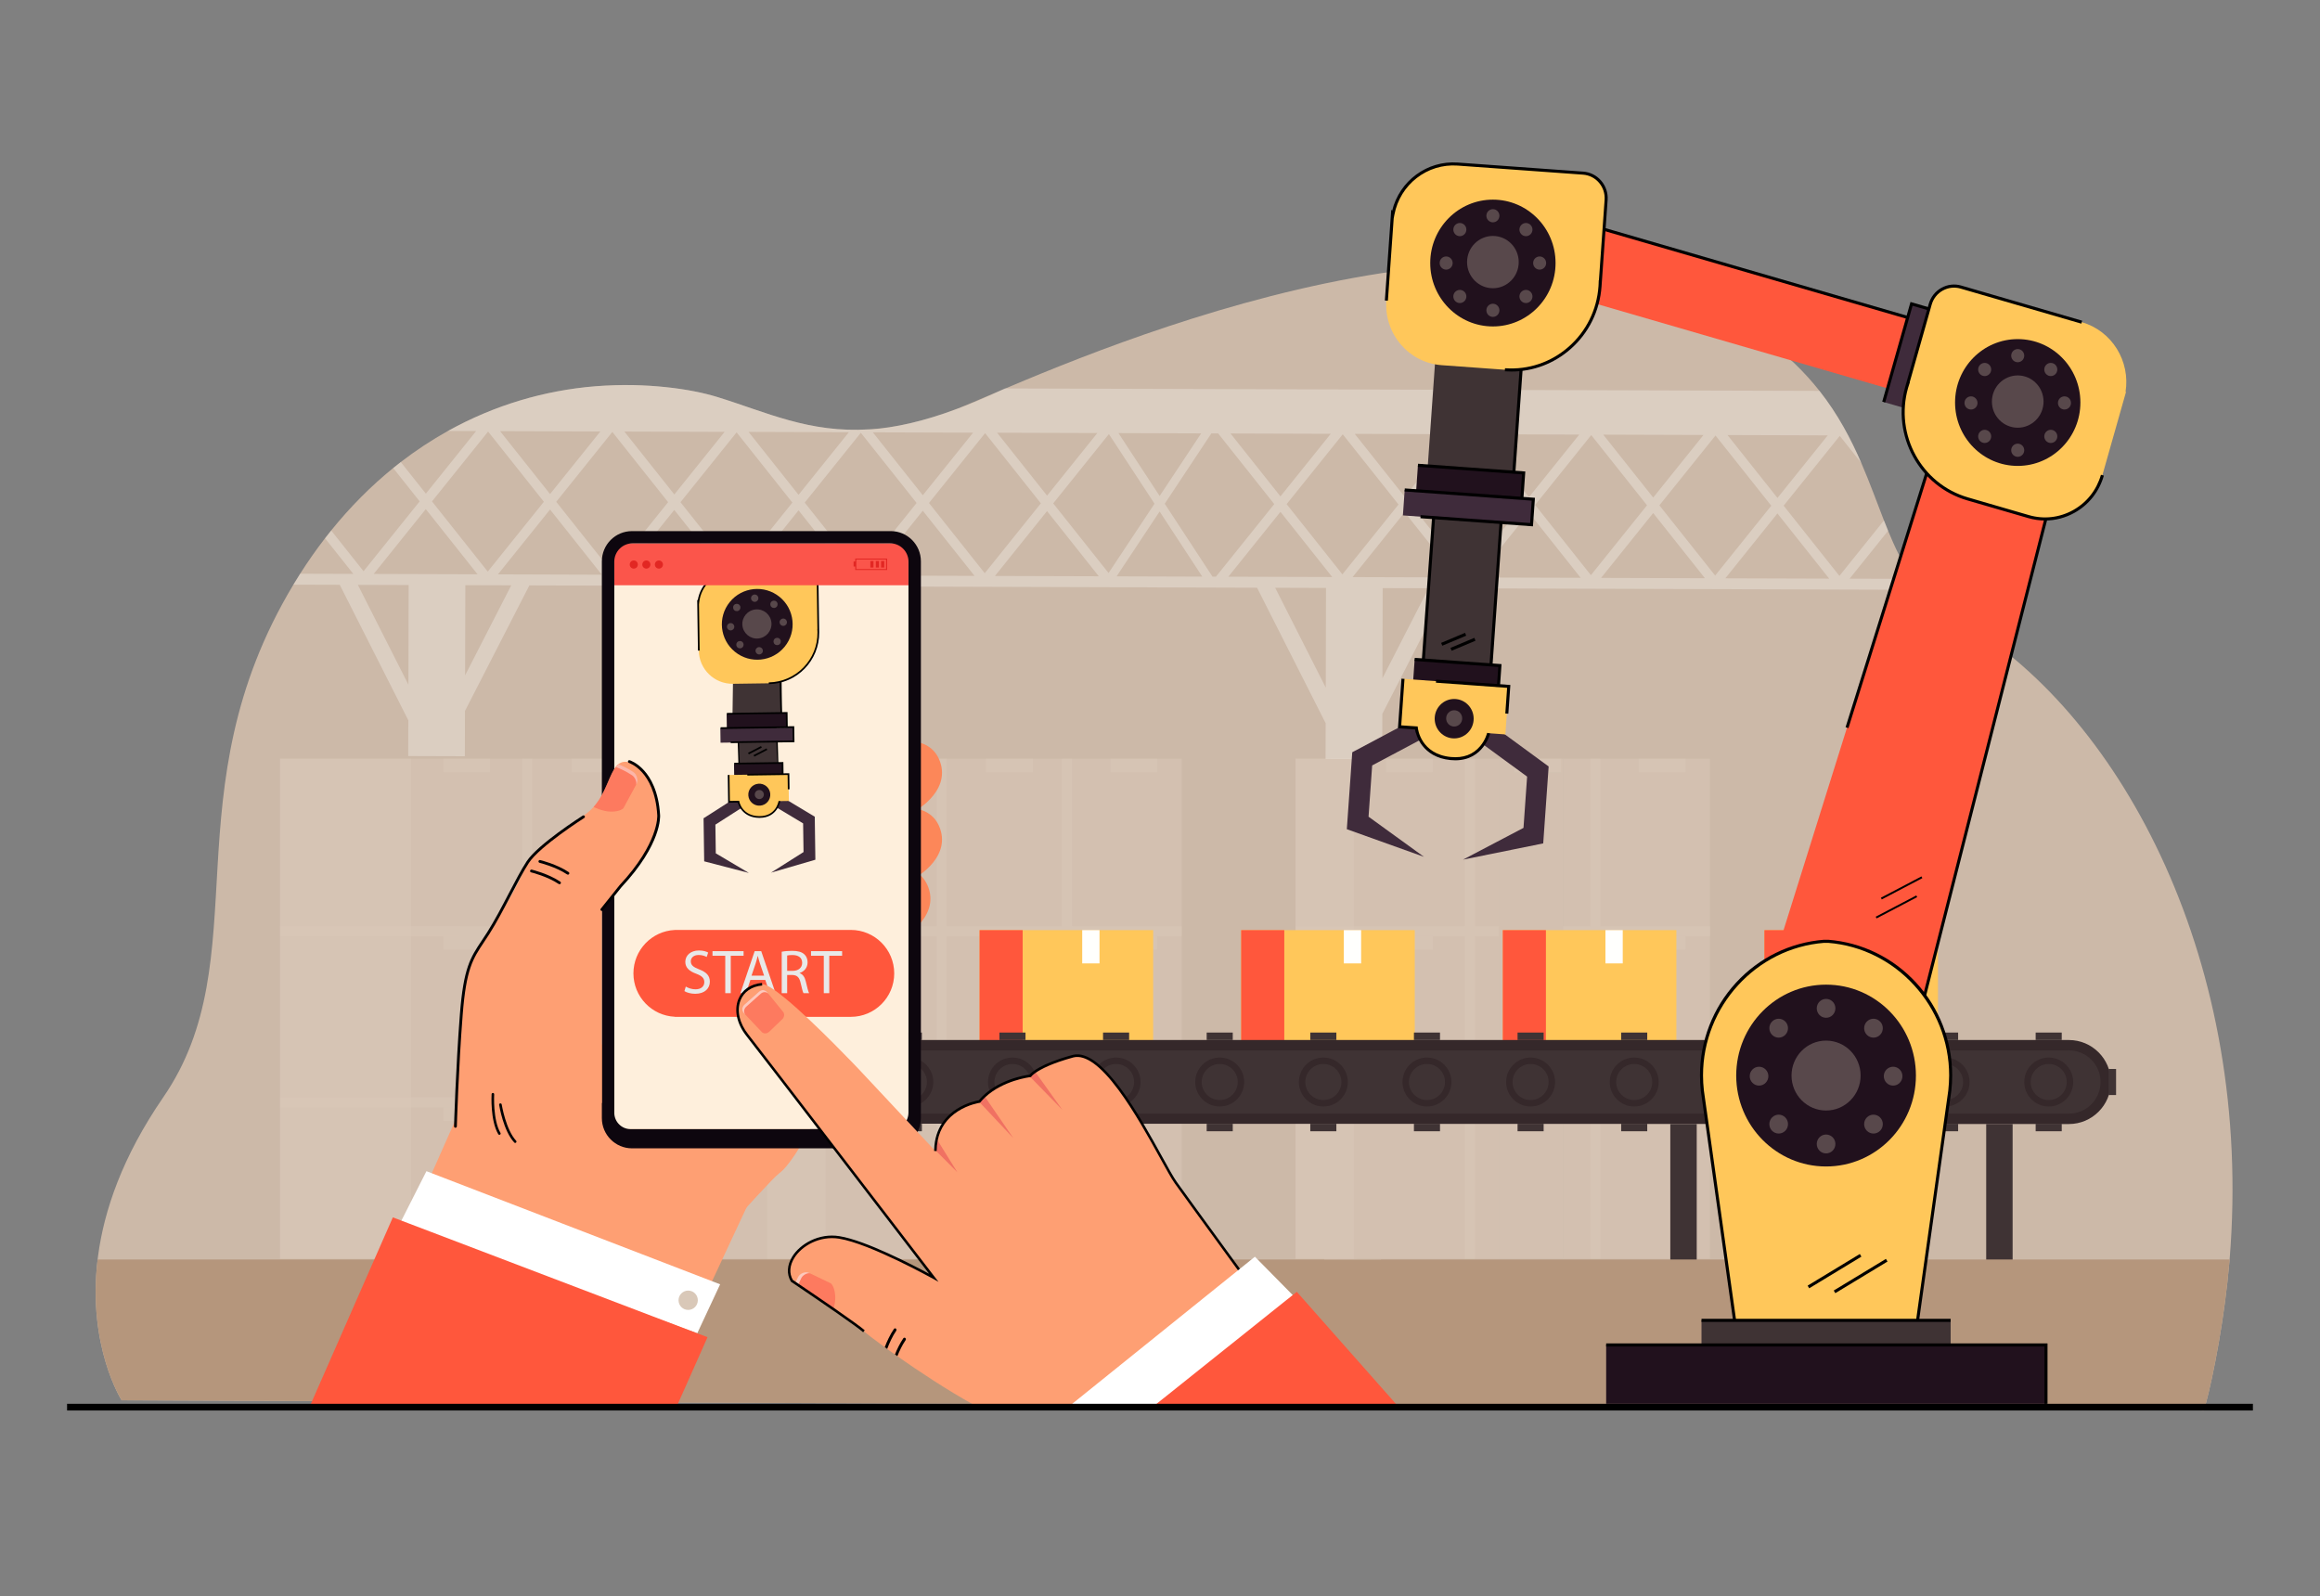 <?xml version="1.0" encoding="utf-8"?>
<!-- Generator: Adobe Illustrator 25.2.0, SVG Export Plug-In . SVG Version: 6.00 Build 0)  -->
<svg version="1.1" id="Layer_1" xmlns="http://www.w3.org/2000/svg" xmlns:xlink="http://www.w3.org/1999/xlink" x="0px" y="0px"
	 viewBox="0 0 1000 688" style="enable-background:new 0 0 1000 688;" xml:space="preserve">
<rect x="0" y="0" width="1000" height="688" fill="#808080" stroke="none"/>
<style type="text/css">
	.st0{fill:#CCB9A8;}
	.st1{opacity:0.5;}
	.st2{fill:#D9C8B8;}
	.st3{fill:#EFEFB4;}
	.st4{opacity:0.3;}
	.st5{fill:#FFFFFD;}
	.st6{fill:#FFC75A;}
	.st7{fill:#FF573C;}
	.st8{fill:#3F3334;}
	.st9{fill:#35282A;}
	.st10{fill:#B5967C;}
	.st11{fill:#FE9F73;}
	.st12{fill:#3F9896;}
	.st13{fill:#FC8759;}
	.st14{fill:#FEEFDC;}
	.st15{fill:#3F2B3B;}
	.st16{fill:#21111D;}
	.st17{fill:#E8E8E8;}
	.st18{fill:#FB554B;}
	.st19{fill:#0D060E;}
	.st20{fill:#E22723;}
	.st21{fill:#010103;}
	.st22{fill:#FCB6A9;}
	.st23{fill:#F07162;}
	.st24{fill:#FDC9BC;}
	.st25{fill:#FFFFFF;}
</style>
<g>
	<g>
		<g>
			<g>
				<g>
					<path class="st0" d="M961.04,542.94c-0.04,0.46-0.08,0.93-0.12,1.4c-1.94,22.55-6.55,47.68-10.47,62.07
						c-0.15,0.55-0.3,1.09-0.44,1.61c-253.35-1.74,175.89,0-451.29-2.57c-0.46,0-0.91,0-1.37,0c-80.61-0.33-178.61-0.73-297.66-1.22
						c-8.04-0.03-16.18-0.06-24.41-0.1c-38.76-0.16-79.67-0.33-122.86-0.5c0,0-14.83-23.23-10.35-60.68
						c0.06-0.53,0.13-1.05,0.2-1.59c2.59-19.44,10.4-42.61,28.06-68.28c41.32-60.03,2.5-131.81,56.13-221.05c0,0,0,0,0-0.01
						c0.96-1.59,1.93-3.16,2.91-4.7c3.42-5.37,6.99-10.46,10.71-15.27c0.88-1.13,1.76-2.25,2.65-3.36
						c8.29-10.26,17.25-19.23,26.73-26.92c1.08-0.88,2.17-1.73,3.26-2.58c6.56-5.05,13.36-9.52,20.34-13.41
						c20.02-11.14,41.6-17.49,63.58-19.28c0.05,0,0.1,0,0.15-0.01c5.31-0.43,10.64-0.59,15.97-0.49h0.04
						c4.82,0.09,9.65,0.39,14.47,0.91c8.94,0.94,16.42,2.54,21.84,4.21c21.2,6.51,39.59,15.65,65.67,13.96
						c11.04-0.71,23.45-3.37,38.05-8.98c26.91-10.32,198.79-94.12,310.75-49.87c29.82,11.64,48.24,26.49,60.68,42.27
						c8.02,10.18,13.55,20.75,18.03,31.09c3.69,8.52,6.68,16.88,9.76,24.76c0.59,1.5,1.18,2.98,1.78,4.44
						c2.88,7.01,5.98,13.56,9.9,19.38c0.31,0.47,0.62,0.92,0.94,1.37c1.21,1.74,2.42,3.3,3.65,4.72
						c5.46,6.37,11.16,10.04,18.65,14.53C914.78,309.53,971.51,415.48,961.04,542.94z"/>
				</g>
			</g>
		</g>
	</g>
	<g>
		<g class="st1">
			<rect x="330.71" y="327.07" class="st2" width="73.63" height="215.56"/>
		</g>
		<g class="st1">
			<rect x="404.34" y="327.07" class="st2" width="105" height="215.56"/>
		</g>
		<g class="st1">
			<path class="st2" d="M509.34,403.57v-4.29h-47.3v-72.21h-4.29v72.21h-49.73v-72.21h-4.29v72.21h-73.02v4.29h73.02v69.53h-73.02
				v4.29h73.02v65.24h4.29v-65.24h49.73v65.24h4.29v-65.24h47.3v-4.29h-47.3v-69.53H509.34z M457.75,473.1h-49.73v-69.53h49.73
				V473.1z"/>
		</g>
		<g class="st1">
			<rect x="330.71" y="327.07" class="st2" width="25.11" height="215.56"/>
		</g>
		<g class="st1">
			<rect x="369.71" y="327.07" class="st2" width="20.14" height="5.83"/>
		</g>
		<g class="st1">
			<rect x="425" y="327.07" class="st2" width="20.14" height="5.83"/>
		</g>
		<g class="st1">
			<rect x="478.62" y="327.07" class="st2" width="20.14" height="5.83"/>
		</g>
		<g class="st1">
			<rect x="369.71" y="403.57" class="st2" width="20.14" height="5.83"/>
		</g>
		<g class="st1">
			<rect x="425" y="403.57" class="st2" width="20.14" height="5.83"/>
		</g>
		<g class="st1">
			<rect x="478.62" y="403.57" class="st2" width="20.14" height="5.83"/>
		</g>
		<g class="st1">
			<rect x="369.71" y="477.39" class="st2" width="20.14" height="5.83"/>
		</g>
		<g class="st1">
			<rect x="425" y="477.39" class="st2" width="20.14" height="5.83"/>
		</g>
		<g>
			<rect x="478.62" y="477.39" class="st3" width="20.14" height="5.83"/>
		</g>
	</g>
	<g>
		<g class="st1">
			<rect x="558.43" y="327.07" class="st2" width="73.63" height="215.56"/>
		</g>
		<g class="st1">
			<rect x="632.06" y="327.07" class="st2" width="14" height="215.56"/>
		</g>
		<g class="st1">
			<rect x="652.72" y="327.07" class="st2" width="20.14" height="5.83"/>
		</g>
		<g class="st1">
			<rect x="673.72" y="327.07" class="st2" width="63.33" height="215.56"/>
		</g>
		<g class="st1">
			<polygon class="st2" points="689.76,327.07 685.47,327.07 685.47,399.28 673.72,399.28 673.72,403.57 685.47,403.57 
				685.47,473.1 673.72,473.1 673.72,477.39 685.47,477.39 685.47,542.62 689.76,542.62 689.76,477.39 737.06,477.39 737.06,473.1 
				689.76,473.1 689.76,403.57 737.06,403.57 737.06,399.28 689.76,399.28 			"/>
			<polygon class="st2" points="635.74,327.07 631.45,327.07 631.45,399.28 558.43,399.28 558.43,403.57 631.45,403.57 
				631.45,473.1 558.43,473.1 558.43,477.39 631.45,477.39 631.45,542.62 635.74,542.62 635.74,477.39 646.06,477.39 646.06,473.1 
				635.74,473.1 635.74,403.57 646.06,403.57 646.06,399.28 635.74,399.28 			"/>
		</g>
		<g class="st1">
			<rect x="558.43" y="327.07" class="st2" width="25.11" height="215.56"/>
		</g>
		<g class="st1">
			<rect x="597.43" y="327.07" class="st2" width="20.14" height="5.83"/>
		</g>
		<g class="st1">
			<rect x="652.72" y="327.07" class="st2" width="20.14" height="5.83"/>
		</g>
		<g class="st1">
			<rect x="706.34" y="327.07" class="st2" width="20.14" height="5.83"/>
		</g>
		<g class="st1">
			<rect x="597.43" y="403.57" class="st2" width="20.14" height="5.83"/>
		</g>
		<g class="st1">
			<rect x="706.34" y="403.57" class="st2" width="20.14" height="5.83"/>
		</g>
		<g class="st1">
			<rect x="597.43" y="477.39" class="st2" width="20.14" height="5.83"/>
		</g>
		<g>
			<rect x="706.34" y="477.39" class="st3" width="20.14" height="5.83"/>
		</g>
	</g>
	<g>
		<g class="st1">
			<rect x="120.72" y="327.07" class="st2" width="77.33" height="215.56"/>
		</g>
		<g class="st1">
			<rect x="299.35" y="327.07" class="st2" width="31.37" height="215.56"/>
		</g>
		<g class="st1">
			<rect x="225.72" y="327.07" class="st2" width="73.63" height="215.56"/>
		</g>
		<g class="st1">
			<path class="st2" d="M283.41,327.07h-4.29v72.21h-49.73v-72.21h-4.29v72.21H120.72v4.29H225.1v69.53H120.72v4.29H225.1v65.24
				h4.29v-65.24h49.73v65.24h4.29v-65.24h47.3v-4.29h-47.3v-69.53h47.3v-4.29h-47.3V327.07z M279.12,473.1h-49.73v-69.53h49.73
				V473.1z"/>
		</g>
		<g class="st1">
			<rect x="120.72" y="327.07" class="st2" width="56.48" height="215.56"/>
		</g>
		<g class="st1">
			<rect x="191.08" y="327.07" class="st2" width="20.14" height="5.83"/>
		</g>
		<g class="st1">
			<rect x="246.37" y="327.07" class="st2" width="20.14" height="5.83"/>
		</g>
		<g class="st1">
			<rect x="299.99" y="327.07" class="st2" width="20.14" height="5.83"/>
		</g>
		<g class="st1">
			<rect x="191.08" y="403.57" class="st2" width="20.14" height="5.83"/>
		</g>
		<g class="st1">
			<rect x="246.37" y="403.57" class="st2" width="20.14" height="5.83"/>
		</g>
		<g class="st1">
			<rect x="299.99" y="403.57" class="st2" width="20.14" height="5.83"/>
		</g>
		<g class="st1">
			<rect x="191.08" y="477.39" class="st2" width="20.14" height="5.83"/>
		</g>
		<g class="st1">
			<rect x="246.37" y="477.39" class="st2" width="20.14" height="5.83"/>
		</g>
		<g>
			<rect x="299.99" y="477.39" class="st3" width="20.14" height="5.83"/>
		</g>
	</g>
	<g class="st4">
		<g>
			<path class="st5" d="M175.43,541.48l0,1.46l-0.15,61.18v0.02l24.41,0.1v-0.01l0.15-61.29l0-1.39L175.43,541.48z M824.68,249.54
				l-27.44-0.09l16.6-20.66c-0.6-1.46-1.19-2.94-1.78-4.44l-19.21,23.91l-24.04-30.27L793,187.89l9.3,11.7
				c-4.49-10.34-10.01-20.91-18.03-31.09l-351.16-1.05c-31.78,15.65-55.18,17.82-58.31,17.63c-26.08,1.69-44.47-7.44-65.67-13.96
				c-5.42-1.67-12.89-3.27-21.84-4.21c-4.82-0.52-9.65-0.82-14.47-0.91h-0.04c-5.16-0.04-10.5,0.11-15.97,0.49
				c-0.05,0-0.1,0-0.15,0.01c-21.98,1.79-43.56,8.15-63.58,19.28l12.15,0.04l-21.67,26.98l-10.81-13.61
				c-1.09,0.84-2.18,1.7-3.26,2.58l11.4,14.36l-24.19,30.11l-13.94-17.55c-0.89,1.11-1.78,2.22-2.65,3.36l12.19,15.35l-22.91-0.07
				c-0.98,1.54-1.95,3.11-2.91,4.7c0,0,0,0,0,0.01l19.97,0.06L176,310.5l-0.04,15.42l24.41,0.08l0.05-19.53l27.76-54.12l313.66,1
				l29.57,58.41l-0.04,15.42c0.05,0,24.02,0.08,24.41,0.08l0.05-19.53l27.76-54.12l204.73,0.65
				C827.1,252.84,825.89,251.28,824.68,249.54z M787.82,187.68l-21.67,26.98l-21.54-27.12L787.82,187.68z M734.27,187.51
				l-21.68,26.98l-21.54-27.12L734.27,187.51z M680.71,187.34l-21.67,26.98l-21.54-27.12L680.71,187.34z M627.16,187.17
				l-21.68,26.98l-21.54-27.12L627.16,187.17z M573.6,187l-21.68,26.98l-21.54-27.12L573.6,187z M517.75,186.82l-17.9,26.99
				l-17.76-27.11L517.75,186.82z M472.99,186.68l-21.67,26.98l-21.54-27.12L472.99,186.68z M419.44,186.51l-21.68,26.98
				l-21.54-27.12L419.44,186.51z M365.88,186.33l-21.68,26.98l-21.54-27.12L365.88,186.33z M312.33,186.17l-21.67,26.98
				l-21.54-27.12L312.33,186.17z M258.77,186l-21.68,26.98l-21.54-27.12L258.77,186z M210.39,186.03l24.04,30.27l-24.19,30.11
				l-24.04-30.27L210.39,186.03z M176.04,295.16l-21.79-43.04l21.9,0.07L176.04,295.16z M161.07,247.42l22.46-27.95l22.31,28.09
				L161.07,247.42z M200.47,291.13l0.1-38.87l19.8,0.06L200.47,291.13z M214.63,247.59l22.46-27.95l22.31,28.1L214.63,247.59z
				 M239.75,216.32l24.19-30.12l24.04,30.27l-24.19,30.12L239.75,216.32z M268.18,247.77l22.46-27.96l22.31,28.1L268.18,247.77z
				 M293.31,216.49l24.19-30.11l24.04,30.27l-24.19,30.11L293.31,216.49z M321.74,247.94l22.46-27.95l22.31,28.09L321.74,247.94z
				 M346.86,216.66l24.19-30.11l24.04,30.27l-24.19,30.11L346.86,216.66z M375.3,248.11l22.45-27.95l22.32,28.09L375.3,248.11z
				 M400.42,216.83l24.19-30.12l24.04,30.27l-24.19,30.12L400.42,216.83z M428.85,248.28l22.46-27.96l22.31,28.1L428.85,248.28z
				 M453.97,217l24-29.88l19.67,30.01l-19.81,29.89L453.97,217z M481.29,248.45l18.54-27.96l18.4,28.08L481.29,248.45z
				 M522.63,248.58l-20.59-31.43l20.1-30.32l2.92,0.01l24.19,30.46l-25.13,31.28L522.63,248.58z M571.45,296.42l-21.8-43.04
				l21.9,0.07L571.45,296.42z M529.46,248.6l22.46-27.96l22.31,28.1L529.46,248.6z M554.58,217.32l24.19-30.11l24.04,30.27
				l-24.19,30.11L554.58,217.32z M595.88,292.39l0.1-38.87l19.8,0.06L595.88,292.39z M583.01,248.77l22.45-27.95l22.32,28.09
				L583.01,248.77z M608.14,217.49l24.19-30.11l24.04,30.27l-24.19,30.11L608.14,217.49z M636.57,248.94l22.45-27.95l22.31,28.09
				L636.57,248.94z M661.69,217.67l24.19-30.12l24.04,30.27l-24.19,30.12L661.69,217.67z M690.12,249.12l22.46-27.96l22.31,28.1
				L690.12,249.12z M715.25,217.84l24.19-30.11l24.04,30.27l-24.19,30.11L715.25,217.84z M743.68,249.29l22.45-27.96l22.32,28.1
				L743.68,249.29z M570.84,542.74v0.2l-0.16,62.62v0.16l24.41,0.09v-0.21l0.16-62.66v-0.12L570.84,542.74z"/>
		</g>
	</g>
	<g class="st1">
		<polygon class="st2" points="672.85,332.9 652.72,332.9 652.72,327.07 646.06,327.07 646.06,542.62 673.72,542.62 673.72,327.07 
			672.85,327.07 		"/>
	</g>
	<g class="st1">
		<rect x="198.05" y="327.07" class="st2" width="27.66" height="215.56"/>
	</g>
	<g>
		<g>
			<rect x="760.51" y="400.96" class="st6" width="74.83" height="48.79"/>
		</g>
		<g>
			<rect x="760.51" y="400.96" class="st7" width="18.59" height="48.79"/>
		</g>
		<g>
			<rect x="804.76" y="400.96" class="st5" width="7.46" height="14.34"/>
		</g>
	</g>
	<g>
		<g>
			<rect x="647.75" y="400.96" class="st6" width="74.83" height="48.79"/>
		</g>
		<g>
			<rect x="647.75" y="400.96" class="st7" width="18.59" height="48.79"/>
		</g>
		<g>
			<g>
				<rect x="692" y="400.96" class="st5" width="7.46" height="14.34"/>
			</g>
		</g>
	</g>
	<g>
		<g>
			<rect x="534.98" y="400.96" class="st6" width="74.83" height="48.79"/>
		</g>
		<g>
			<rect x="534.98" y="400.96" class="st7" width="18.59" height="48.79"/>
		</g>
		<g>
			<rect x="579.24" y="400.96" class="st5" width="7.46" height="14.34"/>
		</g>
	</g>
	<g>
		<g>
			<rect x="422.22" y="400.96" class="st6" width="74.83" height="48.79"/>
		</g>
		<g>
			<rect x="422.22" y="400.96" class="st7" width="18.59" height="48.79"/>
		</g>
		<g>
			<rect x="466.47" y="400.96" class="st5" width="7.46" height="14.34"/>
		</g>
	</g>
	<g>
		<g>
			<rect x="353.71" y="400.96" class="st5" width="7.46" height="14.34"/>
		</g>
	</g>
	<g>
		<g>
			<path class="st8" d="M891.76,450.56H293.44v0.01c-8.64,0.15-15.6,7.19-15.6,15.87c0,8.68,6.96,15.72,15.6,15.87v0.01h598.33
				c8.77,0,15.88-7.11,15.88-15.88C907.64,457.67,900.53,450.56,891.76,450.56z"/>
		</g>
		<g>
			<path class="st9" d="M302.41,455.88c-5.83,0-10.55,4.73-10.55,10.55s4.73,10.55,10.55,10.55c5.83,0,10.55-4.73,10.55-10.55
				S308.24,455.88,302.41,455.88z M302.41,474.2c-4.29,0-7.77-3.48-7.77-7.77c0-4.29,3.48-7.77,7.77-7.77
				c4.29,0,7.77,3.48,7.77,7.77C310.18,470.73,306.7,474.2,302.41,474.2z"/>
		</g>
		<g>
			<path class="st9" d="M347.08,455.88c-5.83,0-10.55,4.73-10.55,10.55s4.73,10.55,10.55,10.55c5.83,0,10.55-4.73,10.55-10.55
				S352.91,455.88,347.08,455.88z M347.08,474.2c-4.29,0-7.77-3.48-7.77-7.77c0-4.29,3.48-7.77,7.77-7.77
				c4.29,0,7.77,3.48,7.77,7.77C354.84,470.73,351.37,474.2,347.08,474.2z"/>
		</g>
		<g>
			<path class="st9" d="M391.74,455.88c-5.83,0-10.55,4.73-10.55,10.55s4.73,10.55,10.55,10.55c5.83,0,10.55-4.73,10.55-10.55
				S397.57,455.88,391.74,455.88z M391.74,474.2c-4.29,0-7.77-3.48-7.77-7.77c0-4.29,3.48-7.77,7.77-7.77
				c4.29,0,7.77,3.48,7.77,7.77C399.51,470.73,396.03,474.2,391.74,474.2z"/>
		</g>
		<g>
			<path class="st9" d="M436.41,455.88c-5.83,0-10.55,4.73-10.55,10.55s4.73,10.55,10.55,10.55c5.83,0,10.55-4.73,10.55-10.55
				S442.24,455.88,436.41,455.88z M436.41,474.2c-4.29,0-7.77-3.48-7.77-7.77c0-4.29,3.48-7.77,7.77-7.77
				c4.29,0,7.77,3.48,7.77,7.77C444.18,470.73,440.7,474.2,436.41,474.2z"/>
		</g>
		<g>
			<path class="st9" d="M481.07,455.88c-5.83,0-10.55,4.73-10.55,10.55s4.73,10.55,10.55,10.55c5.83,0,10.55-4.73,10.55-10.55
				S486.9,455.88,481.07,455.88z M481.07,474.2c-4.29,0-7.77-3.48-7.77-7.77c0-4.29,3.48-7.77,7.77-7.77c4.29,0,7.77,3.48,7.77,7.77
				C488.84,470.73,485.36,474.2,481.07,474.2z"/>
		</g>
		<g>
			<path class="st9" d="M525.74,455.88c-5.83,0-10.55,4.73-10.55,10.55s4.73,10.55,10.55,10.55c5.83,0,10.55-4.73,10.55-10.55
				S531.57,455.88,525.74,455.88z M525.74,474.2c-4.29,0-7.77-3.48-7.77-7.77c0-4.29,3.48-7.77,7.77-7.77
				c4.29,0,7.77,3.48,7.77,7.77C533.51,470.73,530.03,474.2,525.74,474.2z"/>
		</g>
		<g>
			<path class="st9" d="M570.41,455.88c-5.83,0-10.55,4.73-10.55,10.55s4.73,10.55,10.55,10.55c5.83,0,10.55-4.73,10.55-10.55
				S576.23,455.88,570.41,455.88z M570.41,474.2c-4.29,0-7.77-3.48-7.77-7.77c0-4.29,3.48-7.77,7.77-7.77
				c4.29,0,7.77,3.48,7.77,7.77C578.17,470.73,574.7,474.2,570.41,474.2z"/>
		</g>
		<g>
			<path class="st9" d="M615.07,455.88c-5.83,0-10.55,4.73-10.55,10.55s4.73,10.55,10.55,10.55c5.83,0,10.55-4.73,10.55-10.55
				S620.9,455.88,615.07,455.88z M615.07,474.2c-4.29,0-7.77-3.48-7.77-7.77c0-4.29,3.48-7.77,7.77-7.77c4.29,0,7.77,3.48,7.77,7.77
				C622.84,470.73,619.36,474.2,615.07,474.2z"/>
		</g>
		<g>
			<path class="st9" d="M659.74,455.88c-5.83,0-10.55,4.73-10.55,10.55s4.73,10.55,10.55,10.55c5.83,0,10.55-4.73,10.55-10.55
				S665.57,455.88,659.74,455.88z M659.74,474.2c-4.29,0-7.77-3.48-7.77-7.77c0-4.29,3.48-7.77,7.77-7.77
				c4.29,0,7.77,3.48,7.77,7.77C667.51,470.73,664.03,474.2,659.74,474.2z"/>
		</g>
		<g>
			<path class="st9" d="M704.4,455.88c-5.83,0-10.55,4.73-10.55,10.55s4.73,10.55,10.55,10.55c5.83,0,10.55-4.73,10.55-10.55
				S710.23,455.88,704.4,455.88z M704.4,474.2c-4.29,0-7.77-3.48-7.77-7.77c0-4.29,3.48-7.77,7.77-7.77c4.29,0,7.77,3.48,7.77,7.77
				C712.17,470.73,708.69,474.2,704.4,474.2z"/>
		</g>
		<g>
			<path class="st9" d="M749.07,455.88c-5.83,0-10.55,4.73-10.55,10.55s4.73,10.55,10.55,10.55c5.83,0,10.55-4.73,10.55-10.55
				S754.9,455.88,749.07,455.88z M749.07,474.2c-4.29,0-7.77-3.48-7.77-7.77c0-4.29,3.48-7.77,7.77-7.77c4.29,0,7.77,3.48,7.77,7.77
				C756.84,470.73,753.36,474.2,749.07,474.2z"/>
		</g>
		<g>
			<path class="st9" d="M793.73,455.88c-5.83,0-10.55,4.73-10.55,10.55s4.73,10.55,10.55,10.55c5.83,0,10.55-4.73,10.55-10.55
				S799.56,455.88,793.73,455.88z M793.73,474.2c-4.29,0-7.77-3.48-7.77-7.77c0-4.29,3.48-7.77,7.77-7.77
				c4.29,0,7.77,3.48,7.77,7.77C801.5,470.73,798.03,474.2,793.73,474.2z"/>
		</g>
		<g>
			<path class="st9" d="M838.4,455.88c-5.83,0-10.55,4.73-10.55,10.55s4.73,10.55,10.55,10.55c5.83,0,10.55-4.73,10.55-10.55
				S844.23,455.88,838.4,455.88z M838.4,474.2c-4.29,0-7.77-3.48-7.77-7.77c0-4.29,3.48-7.77,7.77-7.77c4.29,0,7.77,3.48,7.77,7.77
				C846.17,470.73,842.69,474.2,838.4,474.2z"/>
		</g>
		<g>
			<path class="st9" d="M883.07,455.88c-5.83,0-10.55,4.73-10.55,10.55s4.73,10.55,10.55,10.55c5.83,0,10.55-4.73,10.55-10.55
				S888.9,455.88,883.07,455.88z M883.07,474.2c-4.29,0-7.77-3.48-7.77-7.77c0-4.29,3.48-7.77,7.77-7.77c4.29,0,7.77,3.48,7.77,7.77
				C890.83,470.73,887.36,474.2,883.07,474.2z"/>
		</g>
		<g>
			<g>
				<path class="st9" d="M891.76,448.33H293.44l-2.23,0.18c-8.78,1.23-15.6,8.86-15.6,17.93c0,9.07,6.82,16.69,15.6,17.93
					l600.55,0.18c9.98,0,18.11-8.12,18.11-18.11C909.87,456.45,901.75,448.33,891.76,448.33z M891.76,480.08h-597.9l-0.39-0.01
					c-7.39-0.13-13.41-6.25-13.41-13.64c0-7.39,6.02-13.51,13.41-13.64l0.33-0.01h597.96c7.53,0,13.65,6.12,13.65,13.65
					S899.29,480.08,891.76,480.08z"/>
			</g>
		</g>
		<g>
			<rect x="296.79" y="445.11" class="st8" width="11.24" height="3.22"/>
		</g>
		<g>
			<rect x="341.45" y="445.11" class="st8" width="11.24" height="3.22"/>
		</g>
		<g>
			<rect x="386.12" y="445.11" class="st8" width="11.24" height="3.22"/>
		</g>
		<g>
			<rect x="430.79" y="445.11" class="st8" width="11.24" height="3.22"/>
		</g>
		<g>
			<rect x="475.45" y="445.11" class="st8" width="11.24" height="3.22"/>
		</g>
		<g>
			<rect x="520.12" y="445.11" class="st8" width="11.24" height="3.22"/>
		</g>
		<g>
			<rect x="564.78" y="445.11" class="st8" width="11.24" height="3.22"/>
		</g>
		<g>
			<rect x="609.45" y="445.11" class="st8" width="11.24" height="3.22"/>
		</g>
		<g>
			<rect x="654.12" y="445.11" class="st8" width="11.24" height="3.22"/>
		</g>
		<g>
			<rect x="698.78" y="445.11" class="st8" width="11.24" height="3.22"/>
		</g>
		<g>
			<rect x="743.45" y="445.11" class="st8" width="11.24" height="3.22"/>
		</g>
		<g>
			<rect x="788.11" y="445.11" class="st8" width="11.24" height="3.22"/>
		</g>
		<g>
			<rect x="832.78" y="445.11" class="st8" width="11.24" height="3.22"/>
		</g>
		<g>
			<rect x="877.44" y="445.11" class="st8" width="11.24" height="3.22"/>
		</g>
		<g>
			<rect x="341.45" y="484.44" class="st8" width="11.24" height="3.22"/>
		</g>
		<g>
			<rect x="386.12" y="484.44" class="st8" width="11.24" height="3.22"/>
		</g>
		<g>
			<rect x="430.79" y="484.44" class="st8" width="11.24" height="3.22"/>
		</g>
		<g>
			<rect x="475.45" y="484.44" class="st8" width="11.24" height="3.22"/>
		</g>
		<g>
			<rect x="520.12" y="484.44" class="st8" width="11.24" height="3.22"/>
		</g>
		<g>
			<rect x="564.78" y="484.44" class="st8" width="11.24" height="3.22"/>
		</g>
		<g>
			<rect x="609.45" y="484.44" class="st8" width="11.24" height="3.22"/>
		</g>
		<g>
			<rect x="654.12" y="484.44" class="st8" width="11.24" height="3.22"/>
		</g>
		<g>
			<rect x="698.78" y="484.44" class="st8" width="11.24" height="3.22"/>
		</g>
		<g>
			<rect x="743.45" y="484.44" class="st8" width="11.24" height="3.22"/>
		</g>
		<g>
			<rect x="788.11" y="484.44" class="st8" width="11.24" height="3.22"/>
		</g>
		<g>
			<rect x="832.78" y="484.44" class="st8" width="11.24" height="3.22"/>
		</g>
		<g>
			<rect x="877.44" y="484.44" class="st8" width="11.24" height="3.22"/>
		</g>
		<g>
			<rect x="908.88" y="460.81" class="st8" width="3.22" height="11.24"/>
		</g>
		<g>
			<rect x="273.36" y="460.81" class="st8" width="3.22" height="11.24"/>
		</g>
		<g>
			<rect x="454.46" y="484.54" class="st8" width="11.39" height="67.16"/>
		</g>
		<g>
			<rect x="719.96" y="484.54" class="st8" width="11.39" height="67.16"/>
		</g>
		<g>
			<rect x="856.12" y="484.54" class="st8" width="11.39" height="67.16"/>
		</g>
	</g>
	<g>
		<path class="st10" d="M961.04,542.94c-0.04,0.46-0.08,0.93-0.12,1.4c-1.94,22.55-6.55,47.68-10.47,62.07
			c-79.55-0.2-191.47-0.54-355.35-0.81c-8.01-0.02-16.15-0.03-24.41-0.04c-22.99-0.04-46.96-0.07-71.96-0.11c-0.46,0-0.91,0-1.37,0
			c-80.61-0.33-178.61-0.73-297.66-1.22v0.01l-24.41-0.1v-0.02c-38.76-0.16-79.67-0.33-122.86-0.5c0,0-14.83-23.23-10.35-60.68
			H961.04z"/>
	</g>
	<g>
		<g>
			<polygon class="st11" points="219.59,489.63 215.78,488.51 214.3,488.08 196.99,483 196.53,482.86 196.31,482.8 195.75,484.05 
				186.12,505.76 176.48,527.5 175.92,528.76 142,605.24 239.51,605.31 265.73,605.32 282.13,605.33 297.03,573.45 297.05,573.42 
				306.92,552.3 321.79,520.49 322.15,519.73 221.19,490.1 			"/>
		</g>
		<g>
			<g>
				<g>
					<g>
						<g>
							<g>
								<g>
									<path class="st12" d="M262.33,250.07c0,0,24.83,36.95,52.27,18.89C314.6,268.96,299.22,243.45,262.33,250.07z"/>
								</g>
							</g>
						</g>
					</g>
				</g>
			</g>
		</g>
		<g>
			<g>
				<path class="st11" d="M260.79,449.79c-5.98,1.74-28.67,7.92-44.4,12.18l-0.97-1.24l-12.15,4.8c-1.65,0.45-2.6,0.7-2.6,0.7
					l0.24,0.23l-0.24,0.09l-14.27,56.19c-3.23,12.73,2.76,26.01,14.42,31.98c9.8,5.02,39.57,15.31,51.94,19.25
					c12.69,4.04,26.3-1.52,32.76-12.83c0,0,45.63-51.91,50.28-55.3c8.29-6.03,21.27-35.21,21.27-35.21s-32.18-29.07-41.02-33.45
					C307.22,432.79,270.19,447.05,260.79,449.79z"/>
			</g>
		</g>
		<g>
			<g>
				<g>
					<path class="st13" d="M383.85,320.27c0,0,1.14,32.78,5.87,31.51c4.73-1.27,20.03-10.47,15.49-23.39
						C400.68,315.47,383.85,320.27,383.85,320.27z"/>
				</g>
			</g>
		</g>
		<g>
			<g>
				<g>
					<path class="st13" d="M383.85,349.09c0,0,1.14,32.78,5.87,31.51c4.73-1.27,20.03-10.47,15.49-23.39
						C400.68,344.29,383.85,349.09,383.85,349.09z"/>
				</g>
			</g>
		</g>
		<g>
			<g>
				<g>
					<path class="st13" d="M378.86,374.59c0,0,1.14,32.78,5.87,31.51c4.73-1.27,20.03-10.47,15.49-23.39
						C395.68,369.8,378.86,374.59,378.86,374.59z"/>
				</g>
			</g>
		</g>
		<g>
			<g>
				<g>
					<g>
						<path class="st14" d="M385.56,234.22H270.81c-3.33,0-6.03,2.7-6.03,6.03v241.24c0,2.9,2.35,5.26,5.26,5.26h116.29
							c2.9,0,5.26-2.35,5.26-5.26V240.25C391.58,236.92,388.88,234.22,385.56,234.22z"/>
					</g>
				</g>
			</g>
			<g>
				<g>
					<g>
						<polygon class="st15" points="333.13,341.21 330.53,345.55 346.17,354.94 346.35,367.3 332.33,376.18 351.45,370.61 
							351.19,352.05 						"/>
					</g>
				</g>
			</g>
			<g>
				<g>
					<g>
						<polygon class="st15" points="321,341.39 303.26,352.74 303.53,371.3 322.8,376.31 308.53,367.85 308.36,355.48 
							323.72,345.64 						"/>
					</g>
				</g>
			</g>
			<g>
				<g>
					<polygon class="st8" points="315.71,309.86 336.72,309.56 337.3,270.12 316.29,270.42 					"/>
				</g>
			</g>
			<g>
				<g>
					
						<rect x="318.53" y="309.09" transform="matrix(1 -0.014 0.014 1 -4.63 4.73)" class="st8" width="16.51" height="30.87"/>
				</g>
			</g>
			<g>
				<g>
					<path class="st6" d="M352.72,271.87l-0.29-20.14c-0.05-3.34-2.79-6-6.13-5.95l-30.61,0.44c-7.68,0.11-13.92,5.98-14.68,13.43
						l-0.11-0.12l0.3,20.92c0.12,8.03,6.71,14.44,14.74,14.32l15.43-0.22c11.97-0.17,21.53-10.01,21.35-21.98
						c0-0.24-0.02-0.47-0.03-0.71L352.72,271.87z"/>
				</g>
			</g>
			<g>
				<g>
					
						<rect x="313.33" y="307.51" transform="matrix(1 -0.014 0.014 1 -4.428 4.718)" class="st16" width="25.8" height="6.14"/>
				</g>
			</g>
			<g>
				<g>
					
						<rect x="316.52" y="329.03" transform="matrix(1 -0.014 0.014 1 -4.737 4.733)" class="st16" width="20.81" height="5.79"/>
				</g>
			</g>
			<g>
				<g>
					
						<rect x="310.62" y="313.65" transform="matrix(1 -0.014 0.014 1 -4.516 4.72)" class="st15" width="31.4" height="6.14"/>
				</g>
			</g>
			<g>
				<g>
					<path class="st6" d="M314.06,334.07l0.17,11.58l4.07-0.06c1.12,3.87,4.71,6.67,8.93,6.61c4.22-0.06,7.73-2.97,8.73-6.86
						l4.07-0.06l-0.17-11.58L314.06,334.07z"/>
				</g>
			</g>
			<g>
				<g>
					
						<ellipse transform="matrix(0.63 -0.777 0.777 0.63 -88.325 353.06)" class="st16" cx="326.28" cy="269.2" rx="15.25" ry="15.25"/>
				</g>
			</g>
			<g class="st4">
				<g>
					<path class="st2" d="M325.72,262.71c-3.46,0.3-6.02,3.34-5.73,6.8c0.3,3.46,3.34,6.02,6.8,5.73c3.46-0.3,6.02-3.34,5.73-6.8
						C332.22,264.98,329.18,262.41,325.72,262.71z"/>
				</g>
			</g>
			<g>
				<g>
					<path class="st16" d="M326.88,337.84c-2.61,0.22-4.55,2.52-4.32,5.13c0.22,2.61,2.52,4.55,5.13,4.32
						c2.61-0.22,4.55-2.52,4.32-5.13C331.79,339.55,329.49,337.62,326.88,337.84z"/>
				</g>
			</g>
			<g class="st4">
				<g>
					<path class="st2" d="M327.12,340.55c-1.08,0.09-1.87,1.04-1.78,2.12s1.04,1.87,2.12,1.78c1.08-0.09,1.87-1.04,1.78-2.12
						C329.14,341.26,328.19,340.46,327.12,340.55z"/>
				</g>
			</g>
			<g class="st4">
				<g>
					<path class="st2" d="M325.17,256.29c-0.87,0.07-1.52,0.84-1.44,1.71c0.07,0.87,0.84,1.52,1.71,1.44
						c0.87-0.07,1.52-0.84,1.44-1.71C326.81,256.86,326.04,256.21,325.17,256.29z"/>
				</g>
			</g>
			<g class="st4">
				<g>
					<path class="st2" d="M327.11,278.96c-0.87,0.07-1.52,0.84-1.44,1.71s0.84,1.52,1.71,1.44c0.87-0.07,1.52-0.84,1.44-1.71
						C328.75,279.53,327.99,278.89,327.11,278.96z"/>
				</g>
			</g>
			<g class="st4">
				<g>
					<path class="st2" d="M337.48,266.65c-0.87,0.07-1.52,0.84-1.44,1.71c0.07,0.87,0.84,1.52,1.71,1.44
						c0.87-0.07,1.52-0.84,1.44-1.71C339.12,267.22,338.35,266.57,337.48,266.65z"/>
				</g>
			</g>
			<g class="st4">
				<g>
					<path class="st2" d="M314.8,268.6c-0.87,0.07-1.52,0.84-1.44,1.71c0.07,0.87,0.84,1.52,1.71,1.44
						c0.87-0.07,1.52-0.84,1.44-1.71C316.44,269.17,315.67,268.52,314.8,268.6z"/>
				</g>
			</g>
			<g class="st4">
				<g>
					<path class="st2" d="M332.39,259.48c-0.56,0.67-0.48,1.67,0.19,2.23c0.67,0.56,1.67,0.48,2.23-0.19
						c0.56-0.67,0.48-1.67-0.19-2.23S332.96,258.81,332.39,259.48z"/>
				</g>
			</g>
			<g class="st4">
				<g>
					<path class="st2" d="M317.73,276.89c-0.56,0.67-0.48,1.67,0.19,2.23s1.67,0.48,2.23-0.19c0.56-0.67,0.48-1.67-0.19-2.23
						C319.3,276.13,318.3,276.22,317.73,276.89z"/>
				</g>
			</g>
			<g class="st4">
				<g>
					<path class="st2" d="M316.36,260.85c-0.56,0.67-0.48,1.67,0.19,2.23c0.67,0.56,1.67,0.48,2.23-0.19
						c0.56-0.67,0.48-1.67-0.19-2.23C317.92,260.1,316.92,260.18,316.36,260.85z"/>
				</g>
			</g>
			<g class="st4">
				<g>
					<path class="st2" d="M333.77,275.51c-0.56,0.67-0.48,1.67,0.19,2.23c0.67,0.56,1.67,0.48,2.23-0.19
						c0.56-0.67,0.48-1.67-0.19-2.23C335.33,274.75,334.33,274.84,333.77,275.51z"/>
				</g>
			</g>
			<g>
				<g>
					<path d="M346.3,245.41l-30.61,0.44c-7.5,0.11-13.78,5.61-14.94,12.94l-0.23-0.27l0.32,21.93l0.74-0.01l-0.29-19.91l0,0.01
						l0.09-0.85c0.76-7.36,6.91-12.99,14.32-13.1l30.61-0.44c1.52-0.02,2.95,0.55,4.03,1.6c1.09,1.06,1.7,2.47,1.72,3.98l0.28,19.42
						l-0.04-0.03l0.04,0.9c0.01,0.18,0.02,0.36,0.02,0.54c0.17,11.74-9.25,21.43-20.99,21.6l0.01,0.74
						c12.14-0.17,21.88-10.19,21.72-22.32l-0.3-20.86C352.75,248.19,349.83,245.36,346.3,245.41z"/>
				</g>
			</g>
			<g>
				<g>
					<rect x="336.14" y="293.73" transform="matrix(1 -0.026 0.026 1 -7.74 8.898)" width="0.74" height="13.63"/>
				</g>
			</g>
			<g>
				<g>
					<polygon points="313.28,307.33 313.29,308.07 338.72,307.7 338.8,313.47 339.55,313.46 339.45,306.95 					"/>
				</g>
			</g>
			<g>
				<g>
					<polygon points="310.57,313.51 310.58,314.25 341.61,313.8 341.68,319.2 314.96,319.59 314.97,320.33 342.44,319.94 
						342.34,313.05 					"/>
				</g>
			</g>
			<g>
				<g>
					<polygon points="316.48,328.81 316.49,329.55 336.93,329.26 336.99,333.74 337.73,333.73 337.66,328.51 					"/>
				</g>
			</g>
			<g>
				<g>
					<rect x="318.19" y="319.96" transform="matrix(0.999 -0.034 0.034 0.999 -10.782 10.936)" width="0.58" height="9.65"/>
				</g>
			</g>
			<g>
				<g>
					<rect x="334.68" y="319.4" transform="matrix(1 -0.03 0.03 1 -9.617 10.242)" width="0.58" height="9.51"/>
				</g>
			</g>
			<g>
				<g>
					<rect x="322.38" y="323.17" transform="matrix(0.887 -0.461 0.461 0.887 -112.496 186.492)" width="6.3" height="0.74"/>
				</g>
			</g>
			<g>
				<g>
					<rect x="324.74" y="324.18" transform="matrix(0.887 -0.461 0.461 0.887 -112.687 187.672)" width="6.3" height="0.74"/>
				</g>
			</g>
			<g>
				<g>
					<path d="M327.4,351.82c-0.06,0-0.11,0-0.17,0c-7.29-0.1-8.52-6.05-8.57-6.31l-0.06-0.31l-4.01,0.06l-0.16-11.2l-0.74,0.01
						l0.17,11.95l4.15-0.06c0.37,1.33,2.28,6.51,9.21,6.6c0.06,0,0.12,0,0.18,0c7.77,0,8.91-7.11,8.92-7.18l-0.73-0.11
						C335.55,345.54,334.52,351.82,327.4,351.82z"/>
				</g>
			</g>
			<g>
				<g>
					<polygon points="322.1,333.58 322.12,334.32 339.49,334.07 339.58,340.26 340.32,340.25 340.22,333.32 					"/>
				</g>
			</g>
			<g>
				<g>
					<g>
						<path class="st7" d="M366.75,400.87L366.75,400.87l-75.88,0v0.02c-9.93,0.46-17.84,8.66-17.84,18.71
							c0,10.05,7.91,18.24,17.84,18.7v0.04h75.88v0c10.33-0.02,18.69-8.4,18.69-18.73S377.08,400.89,366.75,400.87z"/>
					</g>
				</g>
				<g>
					<g>
						<path class="st17" d="M301.36,417.87c-2.5-0.97-3.6-1.8-3.6-3.49c0-1.24,0.94-2.71,3.41-2.71c1.64,0,2.85,0.54,3.44,0.86
							l0.64-1.91c-0.81-0.46-2.15-0.89-4-0.89c-3.52,0-5.86,2.1-5.86,4.92c0,2.55,1.83,4.08,4.78,5.13c2.44,0.94,3.41,1.91,3.41,3.6
							c0,1.83-1.4,3.09-3.79,3.09c-1.61,0-3.14-0.54-4.19-1.18l-0.59,1.96c0.97,0.64,2.87,1.15,4.62,1.15
							c4.27,0,6.34-2.42,6.34-5.21C305.98,420.53,304.42,419.05,301.36,417.87z"/>
					</g>
					<g>
						<polygon class="st17" points="307.11,412.01 312.61,412.01 312.61,428.13 314.98,428.13 314.98,412.01 320.51,412.01 
							320.51,410.02 307.11,410.02 						"/>
					</g>
					<g>
						<path class="st17" d="M325.29,410.02l-6.15,18.1h2.42l1.88-5.69h6.42l1.93,5.69h2.5l-6.18-18.1H325.29z M323.92,420.61
							l1.77-5.24c0.35-1.1,0.64-2.2,0.91-3.28h0.05c0.27,1.05,0.54,2.12,0.94,3.3l1.77,5.21H323.92z"/>
					</g>
					<g>
						<path class="st17" d="M344.69,419.51v-0.08c1.91-0.64,3.41-2.23,3.41-4.62c0-1.4-0.51-2.63-1.42-3.44
							c-1.13-1.02-2.74-1.48-5.24-1.48c-1.61,0-3.3,0.13-4.49,0.38v17.86h2.34v-7.84h2.2c2.12,0.08,3.09,1.02,3.63,3.52
							c0.51,2.26,0.91,3.81,1.21,4.32h2.42c-0.38-0.7-0.81-2.44-1.4-4.97C346.92,421.28,346.08,419.99,344.69,419.51z
							 M341.68,418.51h-2.39v-6.61c0.38-0.11,1.18-0.21,2.31-0.21c2.47,0.03,4.16,1.05,4.16,3.38
							C345.76,417.14,344.18,418.51,341.68,418.51z"/>
					</g>
					<g>
						<polygon class="st17" points="349.58,412.01 355.08,412.01 355.08,428.13 357.45,428.13 357.45,412.01 362.98,412.01 
							362.98,410.02 349.58,410.02 						"/>
					</g>
				</g>
			</g>
		</g>
		<g>
			<g>
				<g>
					<path class="st18" d="M386.28,234.22h-116.2c-2.93,0-5.3,2.38-5.3,5.32v12.74h126.8v-12.74
						C391.58,236.6,389.21,234.22,386.28,234.22z"/>
				</g>
			</g>
		</g>
		<g>
			<g>
				<g>
					<g>
						<path class="st19" d="M383.94,228.95H272.42c-7.18,0-13,5.84-13,13.04v239.99c0,7.2,5.82,13.04,13,13.04h111.52
							c7.18,0,13-5.84,13-13.04V241.99C396.94,234.79,391.12,228.95,383.94,228.95z M391.58,479.67c0,3.91-3.16,7.08-7.06,7.08
							H271.84c-3.9,0-7.06-3.17-7.06-7.08V242.12c0-4.36,3.53-7.9,7.88-7.9h111.05c4.35,0,7.88,3.54,7.88,7.9V479.67z"/>
					</g>
				</g>
			</g>
		</g>
		<g>
			<g>
				<g>
					<path class="st20" d="M273.18,241.6c-0.97,0-1.75,0.79-1.75,1.76c0,0.97,0.78,1.76,1.75,1.76c0.97,0,1.75-0.79,1.75-1.76
						C274.93,242.38,274.15,241.6,273.18,241.6z"/>
				</g>
			</g>
		</g>
		<g>
			<g>
				<g>
					<path class="st20" d="M278.6,241.6c-0.97,0-1.75,0.79-1.75,1.76c0,0.97,0.78,1.76,1.75,1.76c0.97,0,1.75-0.79,1.75-1.76
						C280.35,242.38,279.56,241.6,278.6,241.6z"/>
				</g>
			</g>
		</g>
		<g>
			<g>
				<g>
					<path class="st20" d="M284.01,241.6c-0.97,0-1.75,0.79-1.75,1.76c0,0.97,0.78,1.76,1.75,1.76c0.97,0,1.75-0.79,1.75-1.76
						C285.76,242.38,284.98,241.6,284.01,241.6z"/>
				</g>
			</g>
		</g>
		<g>
			<g>
				<g>
					<g>
						<path class="st20" d="M368.63,242.05h-0.71v2.15h0.71v1.51h13.76v-4.92h-13.76V242.05z M369.1,241.2h12.82v4.11H369.1V241.2z"
							/>
					</g>
				</g>
			</g>
			<g>
				<g>
					<g>
						<rect x="379.78" y="241.84" class="st20" width="1.36" height="2.81"/>
					</g>
				</g>
			</g>
			<g>
				<g>
					<g>
						<rect x="377.5" y="241.84" class="st20" width="1.36" height="2.81"/>
					</g>
				</g>
			</g>
			<g>
				<g>
					<g>
						<rect x="375.15" y="241.84" class="st20" width="1.36" height="2.81"/>
					</g>
				</g>
			</g>
		</g>
		<g>
			<g>
				<path class="st11" d="M272.04,328.83c-9.97-3.33-7.97,12.66-18.6,21.33s-23.92,14.66-27.9,25.33
					c-3.99,10.66-16.61,28.66-22.24,38.19c-5.63,9.53-6.99,69.12-6.99,69.12l63.11-7.33v-83.31c0,0,8.64-10.66,19.27-24.66
					S282.01,332.16,272.04,328.83z"/>
			</g>
		</g>
		<g>
			<g>
				<path class="st21" d="M251.17,351.59c-0.79,0.5-19.41,12.39-24.21,19.74c-2.34,3.58-4.96,8.6-7.74,13.92
					c-2.99,5.72-6.08,11.64-9.25,16.64c-0.83,1.31-1.61,2.48-2.36,3.6c-4.88,7.31-7.82,11.72-9.38,31.74
					c-1.77,22.71-2.52,48.04-2.53,48.29c-0.01,0.33,0.25,0.61,0.59,0.62c0.01,0,0.01,0,0.02,0c0.33,0,0.59-0.26,0.6-0.59
					c0.01-0.25,0.76-25.55,2.53-48.23c1.53-19.7,4.41-24.01,9.18-31.16c0.76-1.13,1.54-2.3,2.38-3.63c3.2-5.05,6.3-10.99,9.3-16.73
					c2.76-5.29,5.37-10.29,7.68-13.82c4.66-7.13,23.66-19.26,23.85-19.38c0.28-0.18,0.37-0.55,0.19-0.84
					C251.82,351.5,251.45,351.41,251.17,351.59z"/>
			</g>
		</g>
		<g>
			<g>
				<path class="st21" d="M277.61,332.1c-3.1-3.41-6.04-4.34-6.17-4.38c-0.32-0.1-0.66,0.08-0.75,0.4c-0.1,0.32,0.08,0.66,0.4,0.76
					c0.03,0.01,2.81,0.9,5.68,4.1c2.66,2.96,5.96,8.57,6.54,18.47c0.01,0.12,0.74,11.95-16.29,30.16l-8.07,10.1
					c-0.21,0.26-0.17,0.64,0.09,0.85c0.11,0.09,0.25,0.13,0.38,0.13c0.18,0,0.35-0.08,0.47-0.23l8.03-10.04
					c17.43-18.65,16.64-30.58,16.6-31.06C283.92,341.07,280.43,335.21,277.61,332.1z"/>
			</g>
		</g>
		<g class="st1">
			<g>
				<path class="st18" d="M273.01,333.06c-2.24-1.48-4.46-2.63-6.55-3.54c-3.7,3.09-4.8,11.84-10.6,18.32c0,0,0,0,0,0
					s3.8,2.04,7.67,2.04c3.87,0,5.18-1.47,5.18-1.47l5.38-9.95C275.14,336.54,274.67,334.16,273.01,333.06z"/>
			</g>
		</g>
		<g>
			<g>
				<path class="st22" d="M273.03,332.82c-2.23-1.47-4.44-2.56-6.47-3.38c-0.41,0.33-0.79,0.72-1.14,1.17
					c2.18,0.83,4.6,1.99,7.04,3.6c1.11,0.73,2.07,2.64,1.77,4.01l0.2-0.37C275.3,336.22,274.42,333.74,273.03,332.82z"/>
			</g>
		</g>
		<g>
			<g>
				<g>
					<g>
						<path class="st21" d="M213.01,471.74c0.02-0.31-0.22-0.57-0.52-0.59c-0.31-0.02-0.57,0.22-0.59,0.52
							c-0.03,0.46-0.61,11.36,2.87,17.26c0.1,0.18,0.29,0.27,0.48,0.27c0.1,0,0.19-0.02,0.28-0.08c0.26-0.16,0.35-0.5,0.19-0.76
							C212.41,482.77,213,471.85,213.01,471.74z"/>
					</g>
				</g>
			</g>
			<g>
				<g>
					<g>
						<path class="st21" d="M216.25,476.1c-0.05-0.3-0.33-0.51-0.64-0.46c-0.3,0.05-0.51,0.33-0.46,0.64
							c0.07,0.46,1.84,11.23,6.51,16.23c0.11,0.12,0.26,0.18,0.4,0.18c0.14,0,0.27-0.05,0.38-0.15c0.22-0.21,0.24-0.56,0.03-0.79
							C218.04,486.99,216.27,476.21,216.25,476.1z"/>
					</g>
				</g>
			</g>
		</g>
		<g>
			<g>
				<path class="st21" d="M245.13,375.94c-5.11-3.42-11.99-5.11-12.28-5.18c-0.32-0.08-0.65,0.12-0.73,0.45
					c-0.08,0.33,0.12,0.65,0.45,0.73c0.07,0.02,6.96,1.71,11.89,5.01c0.1,0.07,0.22,0.1,0.33,0.1c0.2,0,0.39-0.09,0.5-0.27
					C245.48,376.5,245.41,376.13,245.13,375.94z"/>
			</g>
		</g>
		<g>
			<g>
				<path class="st21" d="M241.5,380.06c-5.11-3.42-11.99-5.11-12.28-5.18c-0.32-0.08-0.65,0.12-0.73,0.45
					c-0.08,0.33,0.12,0.65,0.45,0.73c0.07,0.02,6.96,1.71,11.89,5.01c0.1,0.07,0.22,0.1,0.33,0.1c0.2,0,0.39-0.09,0.5-0.27
					C241.86,380.63,241.78,380.25,241.5,380.06z"/>
			</g>
		</g>
		<g>
			<g>
				<g>
					<path class="st11" d="M556.29,577.77c-1.99-2.73-4.49-6.14-7.29-9.97c-0.45-0.62-0.91-1.25-1.38-1.89
						c-4.15-5.68-8.87-12.15-13.6-18.63c-12.11-16.6-24.3-33.35-27.27-37.52c-6.31-8.88-28.73-58.7-44.37-54.44
						c-15.63,4.27-18.32,8.45-18.32,8.45s-14.03,1.52-21.93,11.08c0,0-18.83,2.65-18.96,21.33l-0.53-0.57l-7.17-7.67l-4.2-4.49
						l-0.5-0.53l-20.37-21.77c0,0-18.87-19.99-31.61-30.53c-4.69-3.89-8.55-6.49-10.33-6.34c-4.8,0.41-8.11,2.88-9.63,6.34
						c-1.01,2.28-1.24,5-0.61,7.84c0.56,2.56,1.82,5.23,3.84,7.77c2.27,2.86,14.49,18.75,28.75,37.31c0.82,1.07,1.65,2.14,2.48,3.22
						c2.09,2.72,4.21,5.49,6.35,8.26c20.81,27.1,42.49,55.38,42.82,55.82c-0.42-0.24-27.36-15.23-40.74-17.38
						c-13.48-2.16-25.53,10.15-20.42,18.72c0,0,0.53,0.35,1.45,0.98c0.05,0.04,0.11,0.07,0.17,0.11c0.32,0.21,0.67,0.46,1.06,0.72
						c3.4,2.3,9.53,6.45,15.26,10.43c0.32,0.22,0.64,0.44,0.96,0.66c5.52,3.83,10.51,7.39,12.15,8.83c1.06,0.93,4.34,3.46,8.98,6.83
						c0.34,0.25,0.69,0.5,1.04,0.75c1.06,0.76,2.17,1.56,3.35,2.39c0.34,0.25,0.69,0.49,1.04,0.74
						c9.24,6.49,21.47,14.61,32.74,20.82l42.24,0.03l36.32,0.03h2.72l41.39,0.03l10.89-11.92c0,0,0-0.01,0-0.01l0.68-0.74
						c0,0,0,0,0.01-0.01l1.61-1.77c1.92-3.1,1.75-8.01,1.11-12.1C556.43,578.56,556.36,578.16,556.29,577.77z"/>
				</g>
			</g>
			<g>
				<g>
					<g>
						<g>
							<path d="M386.17,572.74c-0.28-0.21-0.65-0.15-0.85,0.14c-1.71,2.49-3.04,5.43-3.96,7.85c0.34,0.25,0.69,0.5,1.04,0.76
								c0.91-2.41,2.22-5.38,3.91-7.85c0.07-0.11,0.11-0.23,0.11-0.35C386.44,573.08,386.35,572.87,386.17,572.74z"/>
						</g>
					</g>
				</g>
				<g>
					<g>
						<g>
							<path d="M390.22,576.77c-0.28-0.21-0.66-0.15-0.85,0.13c-1.51,2.2-2.72,4.74-3.61,6.97c0.34,0.24,0.69,0.49,1.04,0.74
								c0.88-2.22,2.08-4.78,3.57-6.95c0.07-0.1,0.11-0.23,0.11-0.35C390.48,577.11,390.39,576.91,390.22,576.77z"/>
						</g>
					</g>
				</g>
			</g>
			<g>
				<g>
					<g>
						<g>
							<path class="st23" d="M341.5,557.17c0.01,0.02,0.03,0.03,0.05,0.05C341.53,557.21,341.52,557.19,341.5,557.17
								C341.5,557.17,341.5,557.17,341.5,557.17z"/>
						</g>
					</g>
					<g class="st1">
						<g>
							<path class="st18" d="M358.16,553.26l-8.85-4.28c-0.09-0.04-0.18-0.08-0.27-0.11c-1.85-0.74-3.91-0.09-4.76,1.56
								c-0.49,0.95-0.94,1.9-1.34,2.84c0.32,0.21,0.67,0.45,1.06,0.72c3.59,2.43,9.18,6.52,15.18,10.69
								c0.44-1.48,1.01-3.94,0.8-6.36C359.67,554.46,358.16,553.26,358.16,553.26z"/>
						</g>
					</g>
				</g>
				<g>
					<g>
						<g>
							<path class="st24" d="M344.06,550.42c-0.48,0.92-0.9,1.83-1.27,2.73c0.05,0.04,0.11,0.07,0.17,0.11
								c0.32,0.21,0.67,0.45,1.06,0.72c0.41-1.01,0.87-2.04,1.41-3.08c0.6-1.15,2.3-2.23,3.62-2.03c0.01,0,0.01,0,0.02,0l-0.37-0.17
								C347.09,547.93,344.81,548.97,344.06,550.42z"/>
						</g>
					</g>
				</g>
			</g>
			<g>
				<g class="st1">
					<g>
						<path class="st18" d="M337.61,436.26l-0.07-0.09l-6.95-8.54l-0.08-0.1l0,0c-0.85-0.94-2.31-1-3.32-0.1l-6.35,5.65
							c-1.06,0.95-1.21,2.48-0.36,3.48l-0.01,0l0.09,0.09l7.8,8.23l0.08,0.08l0,0c0.83,0.77,2.2,0.68,3.14-0.22l5.6-5.38
							C338.08,438.53,338.26,437.16,337.61,436.26L337.61,436.26z"/>
					</g>
				</g>
				<g>
					<g>
						<path class="st24" d="M330.52,427.54L330.52,427.54c-0.86-0.93-2.32-1-3.33-0.1l-6.35,5.65c-1.06,0.95-1.21,2.48-0.36,3.48
							l-0.01,0l0.09,0.09l0.72,0.75l0.01,0c-0.83-0.99-0.69-2.51,0.37-3.45l6.29-5.63c1-0.9,2.45-0.84,3.29,0.08l0,0l-0.64-0.78
							L330.52,427.54z"/>
					</g>
				</g>
			</g>
			<g>
				<g>
					<path d="M322.5,445.86c-3.78-4.77-5.02-10.23-3.31-14.61c1.44-3.69,4.85-6.03,9.36-6.42l-0.11-1.12
						c-4.92,0.42-8.65,3-10.25,7.09c-1.86,4.77-0.56,10.66,3.48,15.76c5.39,6.81,67.96,88.39,78.81,102.53
						c-6.84-3.7-27.35-14.4-38.66-16.21c-8.89-1.43-16.95,3.33-20.33,8.77c-2.28,3.68-2.51,7.61-0.61,10.79l0.07,0.11l0.11,0.07
						c0,0,0.53,0.36,1.45,0.97c0.06,0.04,0.12,0.08,0.17,0.12l1.06,0.72c3.45,2.33,10.14,6.87,16.21,11.08
						c6.62,4.6,10.69,7.56,12.1,8.79l0.68-0.86c-1.44-1.26-5.54-4.25-12.2-8.87c-6.07-4.22-12.77-8.76-16.22-11.09l-1.07-0.73
						c-0.05-0.04-0.1-0.07-0.16-0.11c-0.68-0.46-1.15-0.77-1.35-0.91c-1.62-2.8-1.38-6.16,0.67-9.47
						c3.19-5.14,10.84-9.64,19.28-8.29c13.23,2.12,40.29,17.17,40.56,17.32l2.29,1.28l-1.63-2.12
						C402.17,549.52,328.38,453.29,322.5,445.86z"/>
				</g>
			</g>
			<g>
				<polygon class="st23" points="403.29,495.95 412.63,505.3 403.86,491.16 				"/>
			</g>
			<g>
				<polygon class="st23" points="422.32,474.74 422.43,475.37 436.76,490.6 424.4,472.58 				"/>
			</g>
			<g>
				<polygon class="st23" points="444.1,464.28 457.95,478.46 446.3,462.18 				"/>
			</g>
			<g>
				<g>
					<path d="M556.05,576.52c-12.94-17.72-43.91-60.14-48.85-67.09c-1.37-1.92-3.5-5.79-6.2-10.69
						c-9.71-17.6-25.9-46.98-38.47-44.03c-0.09,0.02-0.18,0.04-0.27,0.07c-13.86,3.78-17.69,7.53-18.46,8.46
						c-1.88,0.24-14.41,2.14-21.93,11.08c-0.97,0.16-5.16,0.99-9.44,3.7c-4.34,2.76-9.51,8.03-9.77,17.59
						c-0.01,0.18-0.01,0.37-0.01,0.55l0.54,0.02l0.33,0.01l0.21,0.01c0.01-1.59,0.16-3.1,0.44-4.53c1.05-5.36,4-9.6,8.8-12.66
						c4.58-2.91,9.21-3.6,9.26-3.6l0.2-0.03l0.13-0.16c0.66-0.8,1.37-1.55,2.11-2.24c7.77-7.25,19.15-8.62,19.47-8.65
						c0,0,0.01,0,0.01,0l0.24-0.03l0.14-0.2c0.01-0.02,0.46-0.66,1.94-1.68c2.26-1.57,6.93-4.05,16.08-6.55
						c0.08-0.02,0.15-0.04,0.23-0.06c5.03-1.18,11.51,3.5,19.25,13.93c6.78,9.14,13.29,20.93,18.04,29.55
						c2.72,4.93,4.87,8.83,6.27,10.8c5.12,7.2,38.14,52.43,50.16,68.89c-0.06-0.41-0.13-0.81-0.2-1.2
						C556.21,577.34,556.13,576.92,556.05,576.52z"/>
				</g>
			</g>
		</g>
		<g>
			<polygon class="st25" points="172.37,527.46 300.54,574.75 310.4,553.64 183.81,504.87 			"/>
		</g>
		<g>
			<polygon class="st7" points="297.05,573.42 280.82,567.24 185.57,530.96 176.48,527.5 173.02,526.18 169.33,524.78 
				133.97,605.23 142,605.24 239.51,605.31 265.73,605.32 282.13,605.33 292.11,605.34 304.97,576.43 300.54,574.75 			"/>
		</g>
		<g>
			<ellipse class="st2" cx="296.63" cy="560.51" rx="4.16" ry="4.17"/>
		</g>
		<g>
			<polygon class="st25" points="540.91,541.74 534.45,546.94 534.03,547.28 533.61,547.62 461.78,605.46 498.1,605.49 
				500.81,605.49 548.58,568.13 549.01,567.8 549.44,567.46 558.94,560.03 557.2,558.27 			"/>
		</g>
		<g>
			<polygon class="st7" points="557.2,558.27 548.06,565.57 547.63,565.91 547.21,566.25 498.1,605.49 500.81,605.49 542.2,605.51 
				602.02,605.56 558.96,556.86 			"/>
		</g>
	</g>
	<g>
		<g>
			<rect x="28.91" y="605.14" width="942.17" height="2.89"/>
		</g>
	</g>
	<g>
		<g>
			<g>
				<polygon class="st15" points="632.06,315.62 658.24,334.78 656.68,356.88 630.6,370.57 665.18,363.57 667.52,330.4 
					637.31,308.28 				"/>
			</g>
		</g>
		<g>
			<g>
				<polygon class="st15" points="620.05,314.75 615.88,306.73 582.87,324.28 580.53,357.45 613.78,369.36 589.89,352.06 
					591.45,329.96 				"/>
			</g>
		</g>
		<g>
			<polygon class="st7" points="866.07,168.79 843.56,162.26 746.68,471.48 777.67,480.48 782.85,481.98 813.84,490.98 
				893.75,176.83 871.24,170.3 			"/>
		</g>
		<g>
			<path class="st6" d="M788.01,405.77c0,0-0.61-0.08-0.91-0.06c-0.3-0.02-0.91,0.06-0.91,0.06c-29.54,2.33-52.79,27.31-52.79,57.8
				c0,2.22,0.13,4.42,0.37,6.58l0,0c0.12,1.12,0.28,2.22,0.47,3.32l14.43,102.84h37.53h1.82h37.53l14.43-102.84
				c0.19-1.1,0.34-2.2,0.47-3.32l0,0c0.24-2.16,0.37-4.35,0.37-6.58C840.8,433.08,817.55,408.1,788.01,405.77z"/>
		</g>
		<g>
			<polygon class="st7" points="617.37,110.44 878.88,186.39 887.55,155.82 626.04,79.88 			"/>
		</g>
		<g>
			<polygon class="st8" points="615.14,204.81 652.24,207.49 661.31,79.02 624.2,76.34 			"/>
		</g>
		<g>
			<polygon class="st8" points="612.13,304.05 641.3,306.15 647.78,214.25 618.61,212.15 			"/>
		</g>
		<g>
			<polygon class="st15" points="811.94,173.31 828.26,178.05 840.26,135.73 823.94,130.99 			"/>
		</g>
		<g>
			<path class="st6" d="M897.31,138.87l-52.09-15.13c-5.68-1.65-11.6,1.67-13.23,7.42l-9.84,34.69l0.04-0.01
				c-0.13,0.4-0.26,0.8-0.37,1.21c-5.84,20.61,5.93,42.11,26.29,48.02l26.26,7.63c13.66,3.97,27.91-4.02,31.83-17.85l10.22-36.03
				l-0.24,0.17C918.32,155.74,910.38,142.67,897.31,138.87z"/>
		</g>
		<g>
			<path class="st6" d="M682.38,74.64l-54.06-3.91c-13.56-0.98-25.46,8.53-27.94,21.72l-0.17-0.24l-2.64,37.38
				c-1.01,14.34,9.66,26.8,23.83,27.83l27.25,1.97c21.13,1.53,39.49-14.57,41-35.96c0.03-0.42,0.04-0.84,0.06-1.26l0.03,0.03
				l2.54-36C692.7,80.24,688.27,75.06,682.38,74.64z"/>
		</g>
		<g>
			<polygon class="st16" points="610.41,211.55 655.98,214.85 656.76,203.87 611.18,200.58 			"/>
		</g>
		<g>
			<polygon class="st16" points="609.04,294.6 645.79,297.25 646.52,286.91 609.77,284.25 			"/>
		</g>
		<g>
			<polygon class="st15" points="604.7,222.18 660.15,226.18 660.92,215.2 605.47,211.2 			"/>
		</g>
		<g>
			<path class="st6" d="M603.29,313.29l7.19,0.52c1.39,7.07,7.3,12.63,14.75,13.17c7.45,0.54,14.08-4.11,16.44-10.91l7.19,0.52
				l1.46-20.69l-45.57-3.29L603.29,313.29z"/>
		</g>
		<g>
			<ellipse class="st16" cx="787.1" cy="463.65" rx="38.73" ry="39.19"/>
		</g>
		<g class="st4">
			<ellipse class="st2" cx="787.1" cy="463.65" rx="14.89" ry="15.07"/>
		</g>
		<g class="st4">
			<path class="st2" d="M787.1,430.6c-2.22,0-4.02,1.82-4.02,4.07c0,2.25,1.8,4.07,4.02,4.07c2.22,0,4.02-1.82,4.02-4.07
				C791.13,432.42,789.32,430.6,787.1,430.6z"/>
		</g>
		<g class="st4">
			<path class="st2" d="M787.1,489.07c-2.22,0-4.02,1.82-4.02,4.07c0,2.25,1.8,4.07,4.02,4.07c2.22,0,4.02-1.82,4.02-4.07
				C791.13,490.9,789.32,489.07,787.1,489.07z"/>
		</g>
		<g class="st4">
			<path class="st2" d="M816,459.84c-2.22,0-4.02,1.82-4.02,4.07c0,2.25,1.8,4.07,4.02,4.07c2.22,0,4.02-1.82,4.02-4.07
				C820.02,461.66,818.22,459.84,816,459.84z"/>
		</g>
		<g class="st4">
			<ellipse class="st2" cx="758.21" cy="463.91" rx="4.02" ry="4.07"/>
		</g>
		<g class="st4">
			<path class="st2" d="M804.69,440.35c-1.57,1.59-1.57,4.17,0,5.76s4.12,1.59,5.69,0c1.57-1.59,1.57-4.17,0-5.76
				C808.81,438.76,806.26,438.76,804.69,440.35z"/>
		</g>
		<g class="st4">
			<path class="st2" d="M763.83,481.7c-1.57,1.59-1.57,4.17,0,5.76c1.57,1.59,4.12,1.59,5.69,0c1.57-1.59,1.57-4.17,0-5.76
				S765.4,480.11,763.83,481.7z"/>
		</g>
		<g class="st4">
			<path class="st2" d="M763.83,440.35c-1.57,1.59-1.57,4.17,0,5.76s4.12,1.59,5.69,0s1.57-4.17,0-5.76S765.4,438.76,763.83,440.35z
				"/>
		</g>
		<g class="st4">
			<path class="st2" d="M804.69,481.7c-1.57,1.59-1.57,4.17,0,5.76c1.57,1.59,4.12,1.59,5.69,0c1.57-1.59,1.57-4.17,0-5.76
				C808.81,480.11,806.26,480.11,804.69,481.7z"/>
		</g>
		<g>
			<ellipse class="st16" cx="869.71" cy="173.51" rx="27.01" ry="27.33"/>
		</g>
		<g class="st4">
			<ellipse class="st2" cx="869.71" cy="173.11" rx="11.13" ry="11.27"/>
		</g>
		<g>
			<ellipse class="st16" cx="643.49" cy="113.39" rx="27.01" ry="27.33"/>
		</g>
		<g class="st4">
			<ellipse class="st2" cx="643.49" cy="112.98" rx="11.13" ry="11.27"/>
		</g>
		<g class="st4">
			<path class="st2" d="M869.71,150.47c-1.55,0-2.81,1.27-2.81,2.84c0,1.57,1.26,2.84,2.81,2.84c1.55,0,2.81-1.27,2.81-2.84
				C872.52,151.74,871.26,150.47,869.71,150.47z"/>
		</g>
		<g class="st4">
			<path class="st2" d="M869.71,191.25c-1.55,0-2.81,1.27-2.81,2.84c0,1.57,1.26,2.84,2.81,2.84c1.55,0,2.81-1.27,2.81-2.84
				C872.52,192.52,871.26,191.25,869.71,191.25z"/>
		</g>
		<g class="st4">
			<ellipse class="st2" cx="889.86" cy="173.7" rx="2.81" ry="2.84"/>
		</g>
		<g class="st4">
			<path class="st2" d="M849.57,170.86c-1.55,0-2.81,1.27-2.81,2.84c0,1.57,1.26,2.84,2.81,2.84c1.55,0,2.81-1.27,2.81-2.84
				C852.37,172.13,851.11,170.86,849.57,170.86z"/>
		</g>
		<g class="st4">
			<path class="st2" d="M881.98,157.27c-1.1,1.11-1.1,2.91,0,4.02c1.1,1.11,2.87,1.11,3.97,0c1.1-1.11,1.1-2.91,0-4.02
				C884.85,156.16,883.07,156.16,881.98,157.27z"/>
		</g>
		<g class="st4">
			<path class="st2" d="M853.48,186.11c-1.1,1.11-1.1,2.91,0,4.02c1.1,1.11,2.87,1.11,3.97,0c1.1-1.11,1.1-2.91,0-4.02
				C856.35,185,854.58,185,853.48,186.11z"/>
		</g>
		<g class="st4">
			<path class="st2" d="M853.48,157.27c-1.1,1.11-1.1,2.91,0,4.02c1.1,1.11,2.87,1.11,3.97,0c1.1-1.11,1.1-2.91,0-4.02
				C856.35,156.16,854.58,156.16,853.48,157.27z"/>
		</g>
		<g class="st4">
			<path class="st2" d="M881.98,186.11c-1.1,1.11-1.1,2.91,0,4.02c1.1,1.11,2.87,1.11,3.97,0c1.1-1.11,1.1-2.91,0-4.02
				C884.85,185,883.07,185,881.98,186.11z"/>
		</g>
		<g>
			<ellipse class="st16" cx="626.8" cy="309.81" rx="8.4" ry="8.5"/>
		</g>
		<g class="st4">
			<ellipse class="st2" cx="626.8" cy="309.68" rx="3.46" ry="3.51"/>
		</g>
		<g class="st4">
			<path class="st2" d="M643.49,90.16c-1.55,0-2.81,1.27-2.81,2.84c0,1.57,1.26,2.84,2.81,2.84c1.55,0,2.81-1.27,2.81-2.84
				C646.3,91.43,645.04,90.16,643.49,90.16z"/>
		</g>
		<g class="st4">
			<path class="st2" d="M643.49,130.93c-1.55,0-2.81,1.27-2.81,2.84c0,1.57,1.26,2.84,2.81,2.84c1.55,0,2.81-1.27,2.81-2.84
				C646.3,132.21,645.04,130.93,643.49,130.93z"/>
		</g>
		<g class="st4">
			<path class="st2" d="M663.64,110.55c-1.55,0-2.81,1.27-2.81,2.84c0,1.57,1.26,2.84,2.81,2.84c1.55,0,2.81-1.27,2.81-2.84
				C666.44,111.82,665.19,110.55,663.64,110.55z"/>
		</g>
		<g class="st4">
			<path class="st2" d="M623.34,110.55c-1.55,0-2.81,1.27-2.81,2.84c0,1.57,1.26,2.84,2.81,2.84c1.55,0,2.81-1.27,2.81-2.84
				C626.15,111.82,624.89,110.55,623.34,110.55z"/>
		</g>
		<g class="st4">
			<path class="st2" d="M655.75,96.96c-1.1,1.11-1.1,2.91,0,4.02c1.1,1.11,2.87,1.11,3.97,0c1.1-1.11,1.1-2.91,0-4.02
				C658.63,95.85,656.85,95.85,655.75,96.96z"/>
		</g>
		<g class="st4">
			<path class="st2" d="M627.26,125.79c-1.1,1.11-1.1,2.91,0,4.02c1.1,1.11,2.87,1.11,3.97,0c1.1-1.11,1.1-2.91,0-4.02
				C630.13,124.69,628.36,124.69,627.26,125.79z"/>
		</g>
		<g class="st4">
			<path class="st2" d="M627.26,96.96c-1.1,1.11-1.1,2.91,0,4.02c1.1,1.11,2.87,1.11,3.97,0c1.1-1.11,1.1-2.91,0-4.02
				C630.13,95.85,628.36,95.85,627.26,96.96z"/>
		</g>
		<g class="st4">
			<path class="st2" d="M655.75,125.79c-1.1,1.11-1.1,2.91,0,4.02c1.1,1.11,2.87,1.11,3.97,0c1.1-1.11,1.1-2.91,0-4.02
				C658.63,124.69,656.85,124.69,655.75,125.79z"/>
		</g>
		<g>
			<path d="M893.62,219.86c-5.86,3.28-12.63,4.06-19.07,2.19l-26.26-7.63c-19.99-5.8-31.58-26.98-25.84-47.2
				c0.09-0.31,0.19-0.62,0.29-0.92l0.49-1.54l-0.09,0.03l9.48-33.44c0.74-2.61,2.44-4.77,4.78-6.08c2.35-1.31,5.06-1.63,7.63-0.88
				l52.09,15.13l0.36-1.28L845.4,123.1c-2.91-0.85-5.98-0.49-8.63,0.99c-2.65,1.49-4.57,3.93-5.41,6.88l-10.15,35.8
				c-0.01,0.03-0.02,0.05-0.02,0.08c-5.94,20.93,6.06,42.84,26.74,48.85l26.26,7.63c2.41,0.7,4.87,1.05,7.32,1.05
				c4.41,0,8.78-1.13,12.75-3.36c6.17-3.46,10.63-9.14,12.58-15.99l-1.26-0.37C903.72,211.18,899.48,216.57,893.62,219.86z"/>
		</g>
		<g>
			<path d="M788.06,405.11l-1.87,0l-0.05,0c-14.5,1.14-27.96,7.73-37.9,18.55c-9.99,10.88-15.49,25.05-15.49,39.91
				c0,2.19,0.13,4.43,0.37,6.65l0.01,0.12c0.12,1.09,0.28,2.18,0.46,3.22l14.51,103.41h78.01l14.51-103.4
				c0.19-1.1,0.34-2.23,0.47-3.36c0.25-2.22,0.37-4.46,0.37-6.65c0-14.86-5.5-29.03-15.49-39.91
				C816.02,412.84,802.56,406.25,788.06,405.11z M839.78,470.07c-0.12,1.11-0.28,2.21-0.46,3.3l-14.35,102.27h-75.73l-14.35-102.29
				c-0.18-1.07-0.34-2.17-0.46-3.28l-0.01-0.08c-0.24-2.14-0.36-4.3-0.36-6.42c0-29.72,22.91-54.82,52.16-57.13h1.77
				c29.25,2.32,52.16,27.41,52.16,57.13C840.14,465.71,840.02,467.9,839.78,470.07z"/>
		</g>
		<g>
			<polygon points="828.94,428.94 830.21,429.27 882.46,223.87 881.19,223.54 			"/>
		</g>
		<g>
			<polygon points="795.5,313.48 796.75,313.88 831.09,204.25 829.84,203.85 			"/>
		</g>
		<g>
			<polygon points="810.73,386.98 811.11,387.72 828.6,378.54 828.22,377.8 			"/>
		</g>
		<g>
			<polygon points="808.5,395.17 808.87,395.91 826.37,386.73 825.99,386 			"/>
		</g>
		<g>
			<polygon points="779.16,554.21 779.83,555.35 802.33,541.71 801.65,540.57 			"/>
		</g>
		<g>
			<polygon points="790.41,556.31 791.08,557.45 813.58,543.82 812.9,542.68 			"/>
		</g>
		<g>
			<polygon points="811.31,173.12 812.57,173.49 824.39,131.81 831.13,133.77 831.49,132.5 823.49,130.17 			"/>
		</g>
		<g>
			<path d="M691.21,99.49c1.66,0.48,130.46,37.89,130.46,37.89l0.36-1.28c0,0-128.8-37.41-130.46-37.89L691.21,99.49z"/>
		</g>
		<g>
			<path d="M682.42,73.98l-54.06-3.91c-13.25-0.96-25.17,7.9-28.31,20.8l-0.37-0.51l-2.76,39.19l1.31,0.09l2.51-35.58l0.01,0.01
				l0.28-1.5c2.45-13.02,14.17-22.13,27.25-21.19l54.06,3.91c2.67,0.19,5.11,1.43,6.87,3.48c1.76,2.05,2.62,4.67,2.43,7.38
				l-2.45,34.71l-0.07-0.06l-0.06,1.62c-0.01,0.32-0.02,0.64-0.05,0.97c-0.72,10.17-5.3,19.44-12.92,26.12
				c-7.61,6.68-17.33,9.95-27.38,9.23l-0.09,1.32c0.95,0.07,1.9,0.1,2.84,0.1c9.38,0,18.34-3.37,25.5-9.65
				c7.88-6.91,12.62-16.51,13.36-27.03c0-0.01,0-0.02,0-0.03l2.62-37.2c0.22-3.06-0.76-6.02-2.74-8.34
				C688.2,75.59,685.45,74.19,682.42,73.98z"/>
		</g>
		<g>
			<polygon points="651.87,203.52 653.18,203.61 656.3,159.31 654.99,159.21 			"/>
		</g>
		<g>
			<polygon points="611.14,201.24 656.05,204.48 655.33,214.8 656.64,214.89 657.46,203.25 611.23,199.91 			"/>
		</g>
		<g>
			<polygon points="605.42,211.86 660.22,215.82 659.54,225.47 612.34,222.06 612.24,223.39 660.75,226.89 661.62,214.59 
				605.52,210.54 			"/>
		</g>
		<g>
			<polygon points="609.72,284.92 645.82,287.52 645.25,295.53 646.56,295.62 647.22,286.29 609.81,283.59 			"/>
		</g>
		<g>
			<polygon points="612.85,284.48 614.16,284.57 618.58,223.11 617.27,223.02 			"/>
		</g>
		<g>
			<polygon points="642.02,286.58 643.33,286.68 647.66,225.28 646.35,225.18 			"/>
		</g>
		<g>
			<polygon points="621.18,277.13 621.68,278.35 631.98,274.03 631.48,272.8 			"/>
		</g>
		<g>
			<polygon points="625.2,279.29 625.7,280.52 636,276.19 635.5,274.96 			"/>
		</g>
		<g>
			<path d="M638.03,321.61c-3.06,3.67-7.34,5.25-12.74,4.71c-12.85-1.3-14.11-12.11-14.16-12.57l-0.06-0.56l-7.09-0.51l1.41-20.03
				l-1.31-0.09l-1.51,21.35l7.33,0.53c0.46,2.42,3.03,11.96,15.24,13.2c0.74,0.07,1.44,0.11,2.12,0.11c12.18,0,15-11.41,15.03-11.53
				l-1.28-0.31C641.02,315.94,640.32,318.86,638.03,321.61z"/>
		</g>
		<g>
			<polygon points="618.93,294.29 649.62,296.51 648.84,307.57 650.14,307.67 651.02,295.28 619.02,292.97 			"/>
		</g>
		<g>
			<rect x="733.41" y="569.17" class="st8" width="107.39" height="12.88"/>
		</g>
		<g>
			<rect x="692.31" y="579.77" class="st16" width="189.59" height="25.37"/>
		</g>
		<g>
			<rect x="733.41" y="568.51" width="107.39" height="1.33"/>
		</g>
		<g>
			<polygon points="692.31,580.44 881.24,580.44 881.24,605.14 882.55,605.14 882.55,579.11 692.31,579.11 			"/>
		</g>
	</g>
</g>
</svg>
